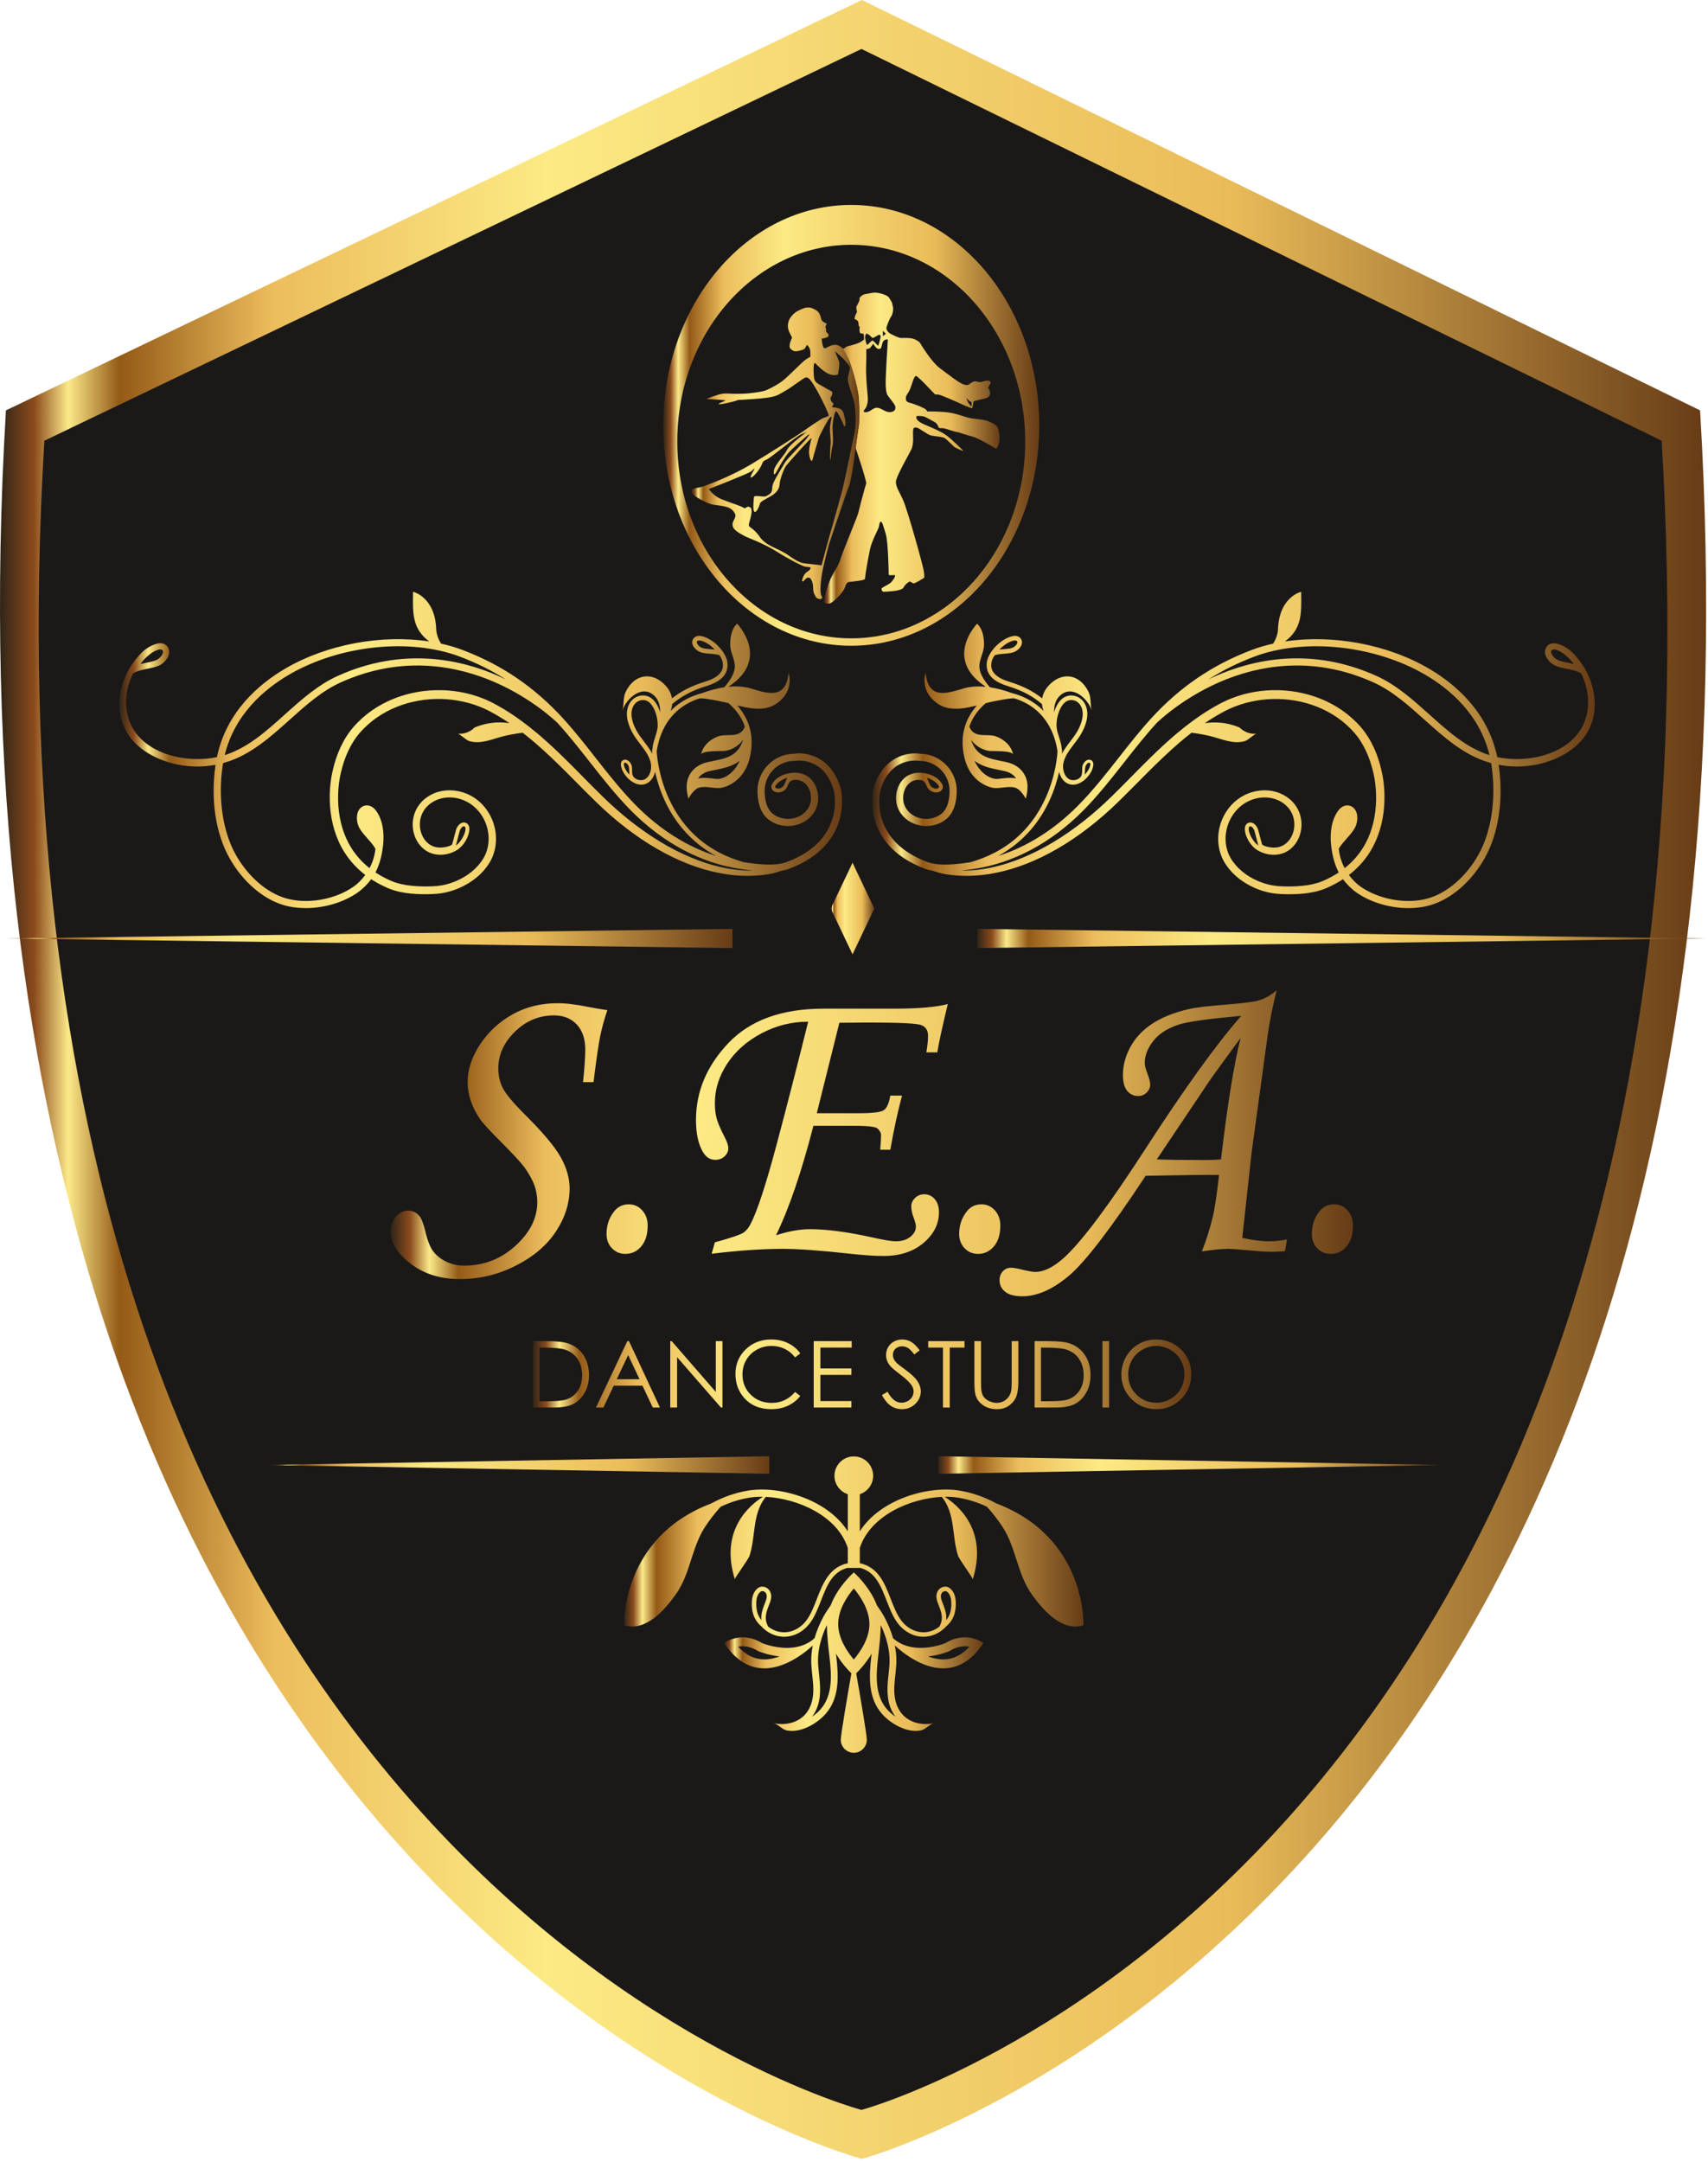 <?xml version="1.0" encoding="UTF-8"?> <svg xmlns="http://www.w3.org/2000/svg" width="132" height="167" viewBox="0 0 132 167" fill="none"><path d="M131.389 31.7L66.613 0L0.459 31.7C-6.432 147.472 66.613 166.765 66.613 166.765C66.613 166.765 138.281 147.472 131.389 31.7Z" fill="url(#paint0_linear_120_213)"></path><path fill-rule="evenodd" clip-rule="evenodd" d="M128.418 34.044L66.579 3.781L3.425 34.044C-3.153 144.566 66.579 162.983 66.579 162.983C66.579 162.983 134.997 144.566 128.418 34.044Z" fill="#1B1918"></path><path d="M45.869 83.593H45.058C45.177 82.479 45.231 81.641 45.231 81.068C45.231 80.257 45.015 79.614 44.583 79.144C44.145 78.674 43.556 78.436 42.81 78.436C41.658 78.436 40.653 78.857 39.793 79.695C38.934 80.538 38.507 81.479 38.507 82.528C38.507 83.09 38.626 83.598 38.858 84.052C39.096 84.506 39.615 85.138 40.426 85.955C41.902 87.414 42.869 88.555 43.329 89.382C43.788 90.204 44.021 91.009 44.021 91.793C44.021 92.944 43.669 94.058 42.967 95.123C42.264 96.193 41.231 97.074 39.864 97.766C38.502 98.458 37.058 98.804 35.539 98.804C34.042 98.804 32.777 98.409 31.745 97.625C30.718 96.841 30.204 96.014 30.204 95.139C30.204 94.674 30.339 94.285 30.609 93.977C30.874 93.668 31.188 93.517 31.534 93.517C31.891 93.517 32.188 93.658 32.42 93.944C32.566 94.117 32.718 94.501 32.864 95.09C33.031 95.814 33.237 96.339 33.48 96.658C33.723 96.982 34.058 97.247 34.485 97.458C34.912 97.663 35.377 97.766 35.88 97.766C37.388 97.766 38.707 97.258 39.831 96.236C40.961 95.214 41.523 94.09 41.523 92.852C41.523 92.431 41.453 92.009 41.312 91.593C41.166 91.177 40.907 90.701 40.534 90.177C40.269 89.814 39.685 89.182 38.783 88.274C37.891 87.387 37.328 86.776 37.102 86.452C36.772 85.976 36.534 85.495 36.377 85.014C36.22 84.533 36.139 84.057 36.139 83.582C36.139 82.62 36.458 81.652 37.102 80.679C37.745 79.706 38.577 78.933 39.604 78.36C40.631 77.782 41.799 77.495 43.102 77.495C43.756 77.495 44.561 77.593 45.518 77.792C46.064 77.895 46.539 77.976 46.94 78.03C46.707 78.717 46.523 79.36 46.399 79.971C46.269 80.576 46.091 81.787 45.869 83.593ZM48.599 93.031C49.01 93.031 49.356 93.187 49.632 93.496C49.913 93.803 50.053 94.198 50.053 94.668C50.053 95.35 49.891 95.885 49.561 96.274C49.237 96.663 48.826 96.858 48.329 96.858C47.918 96.858 47.572 96.712 47.296 96.425C47.015 96.133 46.875 95.766 46.875 95.312C46.875 94.652 47.069 94.074 47.459 93.582C47.745 93.214 48.123 93.031 48.599 93.031ZM72.437 81.29H71.594C71.681 80.755 71.724 80.328 71.724 80.014C71.724 79.593 71.546 79.317 71.194 79.182C70.837 79.052 69.502 78.987 67.183 78.987L64.87 79.003L63.124 85.993H66.389C67.421 85.993 68.053 85.917 68.291 85.766C68.529 85.614 68.702 85.236 68.805 84.63H69.713C69.372 85.901 69.07 87.295 68.805 88.814H68.026C68.07 88.317 68.091 87.928 68.091 87.652C68.091 87.533 68.016 87.393 67.87 87.22C67.794 87.133 67.659 87.079 67.454 87.047C67.172 86.993 66.724 86.966 66.124 86.966H62.864C61.934 90.56 60.972 93.382 59.972 95.42C60.951 95.106 61.826 94.95 62.589 94.95C63.853 94.95 65.41 95.15 67.248 95.55C68.221 95.771 68.88 95.885 69.232 95.885C69.697 95.885 70.07 95.771 70.356 95.539C70.643 95.306 70.783 95.042 70.783 94.75C70.783 94.577 70.708 94.306 70.562 93.928C70.47 93.663 70.427 93.415 70.427 93.182C70.427 92.944 70.524 92.728 70.719 92.539C70.913 92.35 71.151 92.252 71.427 92.252C71.751 92.252 72.026 92.377 72.243 92.631C72.459 92.885 72.567 93.225 72.567 93.647C72.567 94.544 72.172 95.328 71.383 96.004C70.594 96.679 69.556 97.02 68.264 97.02C67.589 97.02 66.735 96.96 65.697 96.847C63.421 96.593 61.686 96.469 60.491 96.469C58.924 96.469 57.096 96.593 54.999 96.847L55.248 95.966C56.507 95.62 57.253 95.366 57.475 95.204C57.702 95.041 57.886 94.804 58.037 94.49C58.545 93.49 59.199 91.479 60.005 88.468C60.81 85.452 61.626 82.274 62.459 78.922C61.189 78.922 59.989 79.22 58.853 79.82C57.718 80.42 56.837 81.203 56.199 82.166C55.567 83.128 55.248 84.144 55.248 85.204C55.248 85.658 55.291 86.052 55.383 86.387C55.469 86.728 55.675 87.198 55.988 87.809C56.188 88.177 56.286 88.479 56.286 88.706C56.286 88.939 56.188 89.144 55.999 89.323C55.805 89.501 55.567 89.593 55.286 89.593C54.88 89.593 54.556 89.387 54.318 88.977C53.967 88.376 53.788 87.555 53.788 86.522C53.788 84.306 54.626 82.322 56.307 80.56C57.988 78.798 60.432 77.917 63.643 77.917H69.081C70.962 77.917 72.351 77.798 73.248 77.56C72.827 79.311 72.556 80.555 72.437 81.29ZM75.854 93.031C76.264 93.031 76.611 93.187 76.886 93.496C77.167 93.803 77.308 94.198 77.308 94.668C77.308 95.35 77.146 95.885 76.816 96.274C76.492 96.663 76.081 96.858 75.583 96.858C75.173 96.858 74.827 96.712 74.551 96.425C74.27 96.133 74.129 95.766 74.129 95.312C74.129 94.652 74.324 94.074 74.713 93.582C75 93.214 75.378 93.031 75.854 93.031ZM99.465 95.744L99.308 96.647C98.924 96.679 98.595 96.696 98.308 96.696C97.897 96.696 97.4 96.668 96.816 96.609C95.827 96.517 95.195 96.469 94.93 96.469C94.487 96.469 93.805 96.533 92.886 96.663C93.216 95.841 93.487 94.982 93.708 94.079C93.87 93.436 94.038 92.328 94.216 90.76C93 90.749 91.103 90.771 88.54 90.825C85.838 94.922 83.854 97.501 82.6 98.555C81.346 99.609 80.146 100.133 79.016 100.133C78.421 100.133 77.978 100.02 77.686 99.787C77.394 99.555 77.248 99.258 77.248 98.895C77.248 98.615 77.335 98.382 77.502 98.204C77.67 98.02 77.881 97.928 78.135 97.928C78.281 97.928 78.481 97.955 78.735 98.014C79.367 98.171 79.789 98.252 80 98.252C80.708 98.252 81.486 97.852 82.34 97.052C83.724 95.744 85.773 92.993 88.481 88.809C91.546 84.074 94.032 80.625 95.93 78.468C93.351 78.706 91.741 78.928 91.103 79.144C90.227 79.43 89.567 79.852 89.13 80.409C88.692 80.971 88.47 81.538 88.47 82.117C88.47 82.306 88.54 82.576 88.676 82.922C88.822 83.311 88.892 83.598 88.892 83.776C88.892 84.009 88.8 84.214 88.622 84.393C88.443 84.571 88.227 84.663 87.973 84.663C87.611 84.663 87.324 84.528 87.108 84.257C86.892 83.993 86.784 83.587 86.784 83.052C86.784 82.29 86.984 81.555 87.378 80.841C87.773 80.133 88.341 79.533 89.081 79.057C89.822 78.576 90.746 78.209 91.854 77.955C92.427 77.82 93.433 77.701 94.87 77.593C96.124 77.49 96.908 77.387 97.227 77.295C97.73 77.155 98.206 76.89 98.665 76.49C98.346 77.787 98.114 78.928 97.978 79.901L96.724 89.063L96.005 95.625C96.789 95.798 97.492 95.885 98.114 95.885C98.53 95.885 98.978 95.836 99.465 95.744ZM94.362 89.56C94.87 85.279 95.373 82.149 95.881 80.176C94.562 81.966 93.746 83.095 93.427 83.56L89.4 89.56C90.259 89.593 91.492 89.609 93.097 89.609C93.492 89.609 93.913 89.593 94.362 89.56ZM103.108 93.031C103.519 93.031 103.865 93.187 104.141 93.496C104.422 93.803 104.562 94.198 104.562 94.668C104.562 95.35 104.4 95.885 104.071 96.274C103.746 96.663 103.335 96.858 102.838 96.858C102.427 96.858 102.081 96.712 101.806 96.425C101.525 96.133 101.384 95.766 101.384 95.312C101.384 94.652 101.579 94.074 101.968 93.582C102.254 93.214 102.633 93.031 103.108 93.031Z" fill="url(#paint1_linear_120_213)"></path><path d="M20.619 113.166L59.45 112.489V113.844L20.619 113.166Z" fill="url(#paint2_linear_120_213)"></path><path d="M111.352 113.166L72.52 113.844V112.489L111.352 113.166Z" fill="url(#paint3_linear_120_213)"></path><path d="M72.898 128.183C72.496 128.183 72.1 128.094 71.723 127.953C72.623 127.857 73.303 127.572 73.338 127.558L73.381 127.539L73.421 127.515C73.808 127.284 74.197 127.167 74.574 127.167C74.698 127.167 74.814 127.18 74.919 127.2C74.319 127.861 73.652 128.183 72.898 128.183ZM69.209 132.612C68.947 132.432 68.716 132.226 68.538 132.021C67.611 130.944 67.695 129.438 67.864 127.981C67.961 127.148 68.054 126.339 68.068 125.529C68.519 126.486 68.748 127.4 68.75 128.25C68.75 128.595 68.712 128.951 68.671 129.328C68.575 130.217 68.466 131.224 68.934 132.168C69.013 132.327 69.104 132.475 69.209 132.612ZM65.985 128.192C65.466 127.579 64.778 126.557 64.778 125.449C64.778 124.339 65.468 123.315 65.987 122.703C66.539 123.36 67.191 124.39 67.191 125.449C67.191 126.557 66.503 127.579 65.985 128.192ZM63.43 132.021C63.253 132.226 63.022 132.432 62.761 132.612C62.864 132.475 62.956 132.327 63.035 132.168C63.503 131.224 63.394 130.217 63.298 129.328C63.257 128.951 63.219 128.595 63.219 128.25C63.221 127.4 63.45 126.486 63.901 125.529C63.915 126.341 64.009 127.153 64.106 127.988C64.273 129.438 64.358 130.944 63.43 132.021ZM59.071 128.183C58.317 128.183 57.65 127.86 57.05 127.2C57.155 127.18 57.271 127.167 57.395 127.167C57.772 127.167 58.161 127.284 58.548 127.515L58.588 127.539L58.632 127.558C58.666 127.572 59.346 127.856 60.245 127.952C59.869 128.094 59.472 128.183 59.071 128.183ZM74.574 126.477C74.141 126.477 73.629 126.589 73.068 126.923C73.068 126.923 72.192 127.294 71.15 127.294C70.443 127.294 69.659 127.122 69.02 126.548C68.853 125.973 68.617 125.419 68.34 124.896C68.19 124.611 67.977 124.312 67.772 124.009C67.207 122.52 65.985 121.464 65.985 121.464C65.985 121.464 64.761 122.52 64.196 124.009C63.992 124.312 63.779 124.611 63.629 124.896C63.352 125.419 63.116 125.973 62.949 126.548C62.31 127.123 61.526 127.295 60.818 127.294C59.777 127.294 58.901 126.923 58.901 126.923C58.341 126.589 57.828 126.477 57.395 126.477C56.526 126.477 55.971 126.923 55.971 126.923C56.93 128.38 58.026 128.873 59.071 128.873C60.655 128.873 62.122 127.74 62.814 127.111C62.739 127.483 62.694 127.864 62.693 128.249C62.69 129.474 63.138 130.773 62.563 131.933C62.134 132.8 61.294 133.176 60.412 133.176C60.21 133.176 60.007 133.156 59.806 133.119C60.115 133.176 60.442 133.599 60.815 133.672C60.939 133.696 61.064 133.708 61.192 133.708C62.16 133.708 63.23 133.06 63.829 132.365C64.896 131.128 64.807 129.466 64.629 127.927C64.622 127.865 64.614 127.802 64.607 127.739C65.028 128.456 65.533 128.999 65.799 129.26C65.509 130.915 64.979 133.987 64.979 134.39C64.979 134.945 65.429 135.396 65.985 135.396C66.54 135.396 66.99 134.945 66.99 134.39C66.99 133.987 66.461 130.913 66.17 129.26C66.437 128.998 66.942 128.455 67.362 127.738C67.355 127.801 67.347 127.864 67.34 127.927C67.162 129.466 67.073 131.128 68.14 132.365C68.739 133.06 69.809 133.708 70.777 133.708C70.905 133.708 71.03 133.696 71.154 133.672C71.527 133.599 71.853 133.176 72.162 133.119C71.962 133.156 71.758 133.176 71.557 133.176C70.675 133.176 69.836 132.8 69.406 131.933C68.831 130.773 69.278 129.474 69.276 128.249C69.276 127.864 69.23 127.484 69.156 127.112C69.848 127.74 71.314 128.873 72.898 128.873C73.942 128.873 75.039 128.38 75.999 126.923C75.999 126.923 75.443 126.477 74.574 126.477Z" fill="url(#paint4_linear_120_213)"></path><path d="M72.713 123.289C72.722 123.125 72.812 122.926 73.038 122.907C73.043 122.907 73.048 122.907 73.053 122.907C73.24 122.907 73.475 123.205 73.511 123.634C73.552 124.106 73.487 124.533 73.33 124.837C73.279 124.934 73.221 125.025 73.158 125.107C73.147 125.122 73.135 125.137 73.124 125.15C73.127 125.125 73.13 125.099 73.131 125.073C73.156 124.66 73.029 124.291 72.885 123.919L72.857 123.85C72.779 123.651 72.705 123.462 72.713 123.29V123.289ZM59.085 123.918C58.94 124.29 58.812 124.658 58.839 125.072C58.84 125.098 58.842 125.123 58.846 125.15C58.834 125.136 58.823 125.121 58.811 125.106C58.748 125.024 58.69 124.933 58.64 124.836C58.483 124.532 58.418 124.105 58.458 123.633C58.495 123.204 58.728 122.906 58.916 122.906C58.921 122.906 58.926 122.906 58.931 122.906C59.157 122.925 59.248 123.124 59.257 123.288C59.265 123.46 59.19 123.649 59.112 123.849L59.085 123.918ZM77.006 116.137C76.117 115.651 75.159 115.309 74.164 115.144C71.771 114.747 68.044 115.785 66.448 118.29V115.421C67.048 115.226 67.48 114.663 67.48 113.998C67.48 113.172 66.811 112.503 65.985 112.503C65.159 112.503 64.489 113.172 64.489 113.999C64.489 114.664 64.923 115.226 65.521 115.421V118.29C63.926 115.785 60.198 114.747 57.806 115.144C56.811 115.309 55.853 115.651 54.963 116.137C47.956 118.793 48.239 125.545 48.239 125.545C49.894 126.069 51.349 124.377 52.197 123.203C53.369 121.586 53.423 119.559 54.501 117.928C54.746 117.557 55.208 116.908 55.706 116.383C56.402 116.054 57.138 115.818 57.897 115.692C58.226 115.637 58.587 115.614 58.965 115.621C57.955 116.253 55.595 118.189 56.792 121.992C56.761 121.892 57.827 120.492 57.934 120.155C58.424 118.606 58.118 116.962 59.181 115.628C61.612 115.742 64.707 117.068 65.521 119.578V120.752C64.091 121.057 63.602 122.3 63.131 123.51C62.892 124.125 62.667 124.706 62.324 125.167C61.909 125.725 61.31 126.06 60.683 126.087C60.211 126.107 59.756 125.952 59.365 125.648C59.27 125.46 59.195 125.262 59.183 125.05C59.161 124.699 59.282 124.365 59.407 124.043C59.502 123.795 59.614 123.542 59.6 123.271C59.581 122.908 59.344 122.596 58.961 122.564C58.946 122.56 58.931 122.56 58.916 122.56C58.519 122.56 58.165 123.014 58.115 123.603C58.075 124.062 58.118 124.578 58.334 124.994C58.392 125.104 58.459 125.213 58.537 125.315C58.612 125.414 58.698 125.504 58.793 125.583C59.312 126.159 59.987 126.463 60.698 126.43C61.429 126.4 62.122 126.014 62.601 125.371C62.971 124.874 63.216 124.244 63.453 123.635C63.898 122.489 64.324 121.403 65.521 121.106V121.116H66.448V121.106C67.646 121.403 68.072 122.489 68.517 123.635C68.753 124.244 68.998 124.874 69.368 125.371C69.847 126.014 70.54 126.4 71.272 126.43C71.984 126.463 72.657 126.159 73.176 125.583C73.271 125.504 73.357 125.414 73.432 125.315C73.51 125.213 73.578 125.104 73.635 124.994C73.85 124.578 73.894 124.062 73.855 123.603C73.804 123.014 73.45 122.56 73.053 122.56C73.038 122.56 73.023 122.56 73.009 122.564C72.626 122.596 72.388 122.907 72.369 123.271C72.356 123.542 72.467 123.795 72.563 124.043C72.688 124.365 72.809 124.699 72.787 125.05C72.774 125.262 72.699 125.46 72.604 125.648C72.214 125.952 71.759 126.107 71.286 126.087C70.659 126.06 70.061 125.725 69.645 125.167C69.303 124.706 69.077 124.125 68.838 123.51C68.367 122.3 67.879 121.056 66.448 120.752V119.578C67.262 117.068 70.358 115.742 72.788 115.628C73.852 116.962 73.545 118.606 74.036 120.155C74.142 120.492 75.209 121.892 75.177 121.992C76.374 118.189 74.014 116.253 73.004 115.621C73.383 115.614 73.743 115.638 74.073 115.692C74.831 115.818 75.567 116.054 76.264 116.383C76.762 116.908 77.223 117.557 77.469 117.928C78.546 119.559 78.6 121.586 79.772 123.203C80.621 124.377 82.075 126.069 83.731 125.545C83.731 125.545 84.013 118.793 77.006 116.137Z" fill="url(#paint5_linear_120_213)"></path><path d="M0.387 72.494L56.606 71.753V73.235L0.387 72.494Z" fill="url(#paint6_linear_120_213)"></path><path d="M131.754 72.494L75.534 73.235V71.753L131.754 72.494Z" fill="url(#paint7_linear_120_213)"></path><path d="M67.572 70.181L65.887 73.718L64.203 70.181L65.887 66.644L67.572 70.181Z" fill="url(#paint8_linear_120_213)"></path><path d="M114.256 66.031C113.315 67.698 111.874 68.953 110.404 69.386C108.75 69.873 106.584 69.501 105.138 68.48C104.846 68.274 104.529 67.971 104.249 67.589C104.999 67.012 105.649 66.275 106.103 65.415C106.685 64.326 106.961 63.085 106.993 61.848C107.009 61.228 106.97 60.608 106.863 59.986C106.748 59.374 106.589 58.766 106.358 58.178C106.126 57.592 105.827 57.024 105.442 56.507C105.056 55.99 104.599 55.549 104.102 55.151C103.601 54.758 103.056 54.428 102.483 54.159C101.908 53.896 101.308 53.687 100.694 53.55C99.467 53.27 98.193 53.236 96.966 53.446C96.353 53.549 95.752 53.716 95.178 53.944C95.034 53.998 94.89 54.063 94.747 54.128C94.598 54.193 94.485 54.255 94.336 54.328C94.074 54.477 93.804 54.613 93.551 54.772C92.631 55.327 91.777 55.958 90.983 56.628C90.931 56.66 90.903 56.679 90.903 56.679C90.917 56.671 90.935 56.663 90.95 56.655C90.868 56.724 90.785 56.791 90.705 56.861C88.956 58.374 87.462 60.011 85.972 61.464C84.501 62.919 82.947 64.124 81.406 65.052C80.634 65.516 79.864 65.906 79.11 66.222C78.357 66.541 77.618 66.782 76.908 66.948C75.967 67.175 75.087 67.257 74.296 67.256C74.608 67.219 74.909 67.176 75.184 67.136L75.221 67.13C78.287 66.683 81.219 65.126 83.701 62.626C84.867 61.45 85.898 60.136 86.896 58.866C87.689 57.858 88.507 56.815 89.383 55.856C89.472 55.768 91.314 53.972 94.248 52.692C97.005 51.49 101.309 50.521 106.169 52.723C107.622 53.382 108.88 54.511 110.096 55.601C111.585 56.938 113.125 58.319 115.066 58.895C115.125 58.913 115.182 58.928 115.241 58.944C115.25 58.998 115.261 59.052 115.268 59.108C115.65 61.645 115.271 64.232 114.256 66.031ZM96.924 50.727C100.804 49.259 106.246 49.835 110.159 52.127C112.041 53.228 114.352 55.178 115.115 58.331C113.345 57.774 111.945 56.519 110.464 55.19C109.217 54.072 107.927 52.915 106.397 52.221C101.353 49.935 96.886 50.94 94.028 52.187C93.805 52.284 93.59 52.384 93.381 52.486C94.482 51.79 95.659 51.206 96.924 50.727ZM97.081 65.176C96.806 64.901 96.51 64.404 96.502 64.022C96.501 63.98 96.508 63.843 96.618 63.83C96.623 63.83 96.627 63.83 96.632 63.83C96.755 63.83 96.906 64.024 96.953 64.189C96.991 64.324 97.031 64.479 97.071 64.641C97.128 64.864 97.185 65.091 97.249 65.305C97.183 65.264 97.126 65.22 97.081 65.176ZM72.558 60.724C72.592 60.794 72.57 60.847 72.487 60.89C72.447 60.91 72.399 60.922 72.348 60.922C72.2 60.922 72.041 60.837 71.961 60.755C71.877 60.666 71.814 60.503 71.747 60.331C71.715 60.249 71.681 60.162 71.642 60.077C72.055 60.213 72.439 60.482 72.558 60.724ZM81.671 56.284C81.577 55.708 81.792 54.752 82.253 54.3C82.427 54.13 82.651 54.052 82.887 54.082C83.138 54.114 83.367 54.264 83.5 54.481C83.871 55.094 83.593 55.88 83.293 56.431C83.138 56.719 82.934 56.985 82.719 57.266C82.485 57.573 82.245 57.886 82.069 58.233C82.079 58.104 82.081 58.025 82.082 58.011L82.079 57.98C82.071 57.924 82.059 57.871 82.05 57.816C82.031 57.526 81.94 57.238 81.852 56.959C81.782 56.739 81.709 56.513 81.671 56.284ZM75.6 58.959C76.11 59.254 76.679 59.368 77.229 59.479C77.358 59.505 77.489 59.53 77.619 59.559C77.806 59.6 77.973 59.663 78.116 59.745C78.289 59.846 78.425 59.974 78.527 60.134C78.149 60.05 77.763 60.095 77.435 60.134C77.216 60.159 76.989 60.186 76.862 60.16C76.679 60.124 76.5 60.055 76.329 59.956C75.901 59.709 75.537 59.273 75.313 58.767C75.403 58.836 75.499 58.9 75.6 58.959ZM78.379 49.477C78.45 49.466 78.519 49.477 78.564 49.501C78.596 49.519 78.613 49.544 78.623 49.584C78.658 49.729 78.449 49.949 78.252 50.034C78.091 50.104 77.849 50.123 77.592 50.143C77.477 50.153 77.36 50.161 77.244 50.176C77.542 49.855 77.994 49.535 78.379 49.477ZM83.845 59.608C83.851 59.438 83.858 59.279 83.9 59.171C83.951 59.039 84.089 58.895 84.187 58.915C84.199 58.918 84.209 58.921 84.217 58.926C84.258 58.95 84.269 59.017 84.263 59.072C84.235 59.328 84.036 59.634 83.832 59.838C83.839 59.761 83.841 59.684 83.845 59.608ZM121.171 51.194C120.833 51.126 120.514 51.061 120.312 50.943C120.063 50.798 119.82 50.472 119.892 50.284C119.905 50.248 119.938 50.163 120.102 50.163C120.144 50.163 120.188 50.169 120.233 50.181C120.735 50.321 121.285 50.819 121.63 51.294C121.477 51.256 121.324 51.225 121.171 51.194ZM121.817 50.729C121.445 50.262 120.935 49.884 120.359 49.725C120.274 49.701 120.187 49.689 120.102 49.689C119.82 49.689 119.56 49.822 119.449 50.115C119.267 50.593 119.68 51.123 120.073 51.352C120.634 51.68 121.596 51.645 122.198 52.017C122.963 53.533 122.992 55.498 121.786 56.859C120.336 58.495 117.693 58.898 115.716 58.487C114.983 54.98 112.471 52.841 110.439 51.651C107.198 49.753 102.939 48.996 99.303 49.551C99.587 49.342 99.843 49.096 100.044 48.798C100.664 47.883 100.558 46.765 100.558 45.713C100.558 45.713 98.834 46.098 98.766 48.665C98.766 48.665 98.736 49.204 98.392 49.72C97.815 49.849 97.257 50.011 96.729 50.211C93.709 51.353 91.175 53.077 88.979 55.48C88.089 56.455 87.262 57.507 86.463 58.525C85.474 59.783 84.453 61.084 83.308 62.237C81.461 64.1 79.358 65.417 77.14 66.12C79.273 64.965 80.458 63.249 81.104 61.847C81.48 61.032 81.709 60.261 81.852 59.624C81.939 59.984 82.137 60.312 82.438 60.487C82.507 60.527 82.583 60.56 82.664 60.582C83.481 60.806 84.409 59.87 84.495 59.099C84.512 58.948 84.459 58.797 84.334 58.724C84.304 58.708 84.27 58.695 84.233 58.687C83.988 58.637 83.764 58.878 83.682 59.087C83.576 59.36 83.699 59.695 83.554 59.954C83.409 60.214 83.033 60.317 82.758 60.241C82.3 60.114 82.083 59.477 82.175 58.984C82.281 58.422 82.63 57.965 83 57.481C83.214 57.201 83.436 56.912 83.604 56.6C83.948 55.967 84.26 55.054 83.802 54.298C83.615 53.988 83.288 53.776 82.93 53.731C82.586 53.688 82.257 53.8 82.005 54.048C81.756 54.292 81.57 54.651 81.451 55.033C81.462 54.614 81.532 54.174 81.807 53.856C82.736 52.779 84.044 53.874 84.384 54.901C84.229 54.433 84.355 53.915 84.117 53.429C83.417 52.002 81.969 51.858 80.971 53.042C80.744 53.311 80.601 53.622 80.546 53.948C79.852 53.401 79.055 52.993 78.08 52.689C77.558 52.527 77.038 52.321 76.766 51.921C76.483 51.504 76.609 50.959 76.88 50.612C77.352 50.456 77.984 50.536 78.393 50.359C78.704 50.224 79.057 49.868 78.966 49.499C78.931 49.358 78.849 49.257 78.741 49.195C78.623 49.127 78.474 49.104 78.327 49.127C77.747 49.215 77.084 49.696 76.666 50.266C76.46 50.549 76.313 50.855 76.268 51.144C76.215 51.48 76.281 51.836 76.473 52.119C76.628 52.348 76.837 52.521 77.076 52.659C77.351 52.818 77.663 52.93 77.975 53.027C79.004 53.347 79.824 53.785 80.529 54.389C80.543 54.567 80.584 54.745 80.652 54.921C79.84 54.082 78.875 53.708 78.221 53.544C77.681 53.343 77.097 53.178 76.509 53.091C76.39 52.964 76.282 52.828 76.184 52.69C75.96 52.377 75.751 52.019 75.698 51.631C75.617 51.029 76.02 50.477 76.043 49.875C76.063 49.303 75.957 48.585 75.514 48.178C75.514 48.178 72.871 50.893 76.189 53.052C75.741 53.009 75.295 53.013 74.867 53.086C73.983 53.237 72.43 54.072 71.801 52.961C71.639 52.675 71.55 52.268 71.543 51.942C71.544 52.054 71.469 52.202 71.457 52.319C71.425 52.618 71.462 52.928 71.556 53.213C71.774 53.877 72.434 54.463 73.092 54.647C73.844 54.856 74.642 54.697 75.383 54.525C75.421 54.515 75.458 54.505 75.496 54.496C74.704 55.412 74.308 56.473 74.405 57.705C74.497 58.867 74.913 59.955 75.975 60.569C76.207 60.703 76.458 60.802 76.724 60.854C77.295 60.967 78.103 60.618 78.625 60.919C78.668 60.944 78.707 60.973 78.747 61.007C78.961 61.196 79.138 61.442 79.276 61.691C79.43 61.115 79.499 60.495 79.23 59.943C79.055 59.586 78.791 59.319 78.47 59.133C78.259 59.011 78.023 58.924 77.771 58.868C77.111 58.723 76.469 58.644 75.955 58.347C75.605 58.144 75.314 57.84 75.118 57.346C75.1 57.3 75.073 57.227 75.045 57.14C75.36 57.6 75.909 57.928 76.449 58.006C76.691 58.04 78.23 57.952 78.302 58.298C78.159 57.607 77.627 57.128 76.987 56.888C76.363 56.653 75.487 57.009 75.037 56.373C74.987 56.302 74.949 56.217 74.918 56.128C75.172 55.309 75.752 54.684 76.176 54.319C76.353 54.273 76.53 54.229 76.708 54.195C76.845 54.168 77.904 53.937 78.372 53.942C79.301 54.215 80.69 54.921 81.393 56.745C81.461 56.921 81.522 57.107 81.574 57.298C81.636 57.527 81.688 57.769 81.727 58.017C81.721 58.193 81.63 59.867 80.777 61.712C79.622 64.207 77.671 65.85 74.978 66.608C74.001 66.75 72.605 66.934 71.69 66.594C67.161 64.911 67.994 61.235 68.029 61.089C68.777 58.433 70.937 58.757 71.028 58.772L71.074 58.776C72.349 58.776 73.385 59.812 73.385 61.086C73.385 61.665 73.276 62.441 72.762 62.857C72.113 63.379 71.084 63.387 70.416 62.873C70.067 62.604 69.84 62.206 69.807 61.807C69.763 61.28 69.94 60.79 70.279 60.496C70.433 60.363 70.617 60.283 70.817 60.251C71.002 60.222 71.217 60.228 71.376 60.34C71.534 60.45 71.579 60.641 71.659 60.804C71.782 61.061 72.067 61.214 72.348 61.214C72.441 61.214 72.535 61.195 72.622 61.15C72.868 61.021 72.914 60.786 72.82 60.595C72.465 59.873 71.347 59.569 70.612 59.738C70.371 59.792 70.106 59.916 69.918 60.08C69.446 60.489 69.2 61.151 69.257 61.852C69.303 62.412 69.603 62.943 70.08 63.31C70.954 63.983 72.256 63.973 73.108 63.287C73.793 62.734 73.937 61.785 73.937 61.086C73.937 59.516 72.665 58.237 71.097 58.224C70.145 58.072 68.2 58.445 67.496 60.948C67.485 60.992 67.233 62.046 67.603 63.337C67.944 64.525 68.896 66.144 71.497 67.111C71.687 67.182 71.891 67.233 72.102 67.269C72.403 67.377 72.74 67.474 73.118 67.535C74.185 67.707 75.53 67.725 77.011 67.413C78.494 67.116 80.104 66.496 81.709 65.566C82.511 65.104 83.314 64.565 84.103 63.956C84.893 63.348 85.675 62.673 86.43 61.932C87.938 60.468 89.432 58.842 91.142 57.369C91.448 57.105 91.765 56.851 92.087 56.602C92.647 56.665 93.238 56.791 93.516 56.857C94.406 57.067 95.273 57.514 96.206 57.25C96.459 57.178 96.936 56.694 97.11 56.679C96.283 56.748 95.799 56.197 95.799 56.197C94.82 55.784 93.888 55.748 93.105 55.864C93.366 55.688 93.629 55.518 93.899 55.356C94.144 55.204 94.401 55.075 94.652 54.933C94.77 54.876 94.917 54.797 95.04 54.745C95.167 54.689 95.293 54.632 95.428 54.582C95.958 54.372 96.514 54.221 97.083 54.123C98.218 53.925 99.406 53.953 100.544 54.209C101.115 54.336 101.669 54.528 102.201 54.769C102.729 55.015 103.232 55.318 103.69 55.675C104.143 56.036 104.569 56.447 104.913 56.905C105.256 57.364 105.532 57.88 105.746 58.42C105.961 58.961 106.112 59.528 106.223 60.1C106.322 60.669 106.362 61.255 106.35 61.832C106.324 62.988 106.072 64.13 105.548 65.12C105.147 65.883 104.583 66.54 103.92 67.063C103.687 66.625 103.515 66.118 103.466 65.557C103.823 64.942 104.527 64.403 104.771 63.822C104.965 63.363 104.977 62.626 104.504 62.327C104.124 62.087 103.703 62.253 103.448 62.584C102.891 63.307 102.776 64.358 102.867 65.23C102.944 65.969 103.111 66.729 103.461 67.393C103.407 67.428 103.354 67.465 103.299 67.499C103.067 67.644 102.828 67.777 102.582 67.894C102.463 67.954 102.328 68.011 102.217 68.061C102.151 68.086 102.082 68.116 102.023 68.136C101.962 68.155 101.906 68.177 101.843 68.196C101.341 68.351 100.806 68.424 100.275 68.456C99.745 68.487 99.206 68.485 98.69 68.441C98.559 68.426 98.447 68.411 98.322 68.388C98.198 68.365 98.075 68.34 97.955 68.306C97.711 68.245 97.475 68.163 97.247 68.067C96.791 67.874 96.367 67.623 96 67.316C95.629 67.012 95.323 66.654 95.093 66.259C94.877 65.878 94.752 65.437 94.724 65.004C94.693 64.57 94.757 64.136 94.888 63.737C95.156 62.938 95.721 62.282 96.393 61.933C97.069 61.577 97.842 61.512 98.48 61.705C98.801 61.799 99.086 61.958 99.323 62.156C99.559 62.353 99.736 62.594 99.853 62.849C100.089 63.363 100.074 63.925 99.92 64.364C99.767 64.809 99.475 65.131 99.174 65.296C98.869 65.466 98.562 65.491 98.317 65.468C98.171 65.456 98.022 65.436 97.881 65.394C97.798 65.369 97.558 65.299 97.529 65.201C97.419 64.833 97.328 64.424 97.238 64.107C97.164 63.846 96.928 63.533 96.632 63.533C96.617 63.533 96.6 63.533 96.585 63.536C96.33 63.565 96.201 63.79 96.206 64.029C96.218 64.649 96.667 65.374 97.191 65.681C97.613 65.929 98.08 66.05 98.569 66.026C98.874 66.011 99.175 65.929 99.442 65.779C99.865 65.548 100.247 65.112 100.441 64.547C100.638 63.987 100.656 63.283 100.356 62.621C100.205 62.292 99.976 61.983 99.679 61.735C99.385 61.489 99.029 61.293 98.638 61.177C97.854 60.941 96.94 61.026 96.137 61.443C95.33 61.858 94.671 62.623 94.354 63.557C94.037 64.484 94.059 65.596 94.595 66.55C94.857 67.007 95.212 67.421 95.627 67.764C96.039 68.111 96.511 68.393 97.017 68.61C97.27 68.719 97.533 68.81 97.804 68.88C97.939 68.918 98.076 68.946 98.214 68.973C98.351 68.999 98.505 69.02 98.641 69.035C99.194 69.084 99.744 69.088 100.311 69.058C100.875 69.026 101.451 68.952 102.022 68.779C102.094 68.758 102.168 68.731 102.24 68.706C102.313 68.68 102.374 68.655 102.441 68.629C102.587 68.565 102.712 68.513 102.847 68.446C103.112 68.321 103.372 68.181 103.624 68.023C103.68 67.99 103.735 67.951 103.789 67.915C104.074 68.295 104.438 68.663 104.82 68.933C105.931 69.717 107.433 70.148 108.855 70.148C109.448 70.148 110.028 70.073 110.56 69.917C112.165 69.443 113.726 68.093 114.736 66.303C115.819 64.385 116.214 61.754 115.821 59.078C116.302 59.169 116.778 59.212 117.241 59.212C119.348 59.212 121.211 58.342 122.199 57.226C123.906 55.3 123.348 52.443 121.817 50.73V50.729Z" fill="url(#paint9_linear_120_213)"></path><path d="M17.211 59.108C17.219 59.052 17.23 58.998 17.239 58.944C17.297 58.928 17.355 58.913 17.413 58.895C19.355 58.319 20.894 56.938 22.384 55.601C23.6 54.511 24.858 53.382 26.31 52.723C31.171 50.521 35.475 51.491 38.231 52.693C41.166 53.972 43.007 55.768 43.096 55.856C43.972 56.815 44.791 57.858 45.583 58.866C46.581 60.136 47.613 61.45 48.779 62.626C51.26 65.126 54.192 66.683 57.258 67.13L57.296 67.136C57.571 67.176 57.871 67.219 58.184 67.256C57.392 67.256 56.513 67.175 55.571 66.948C54.862 66.782 54.123 66.541 53.37 66.222C52.616 65.906 51.845 65.516 51.074 65.052C49.532 64.124 47.979 62.919 46.508 61.464C45.017 60.011 43.523 58.374 41.774 56.861C41.695 56.791 41.611 56.724 41.529 56.655C41.545 56.663 41.563 56.671 41.576 56.679C41.576 56.679 41.548 56.66 41.496 56.628C40.702 55.958 39.849 55.327 38.929 54.772C38.675 54.613 38.406 54.477 38.143 54.328C37.995 54.255 37.881 54.193 37.733 54.128C37.589 54.063 37.445 53.998 37.302 53.944C36.727 53.716 36.127 53.549 35.513 53.446C34.287 53.236 33.012 53.27 31.785 53.55C31.172 53.687 30.572 53.896 29.997 54.159C29.424 54.428 28.878 54.758 28.377 55.151C27.88 55.549 27.423 55.99 27.038 56.507C26.653 57.024 26.353 57.592 26.122 58.178C25.89 58.766 25.731 59.374 25.617 59.986C25.51 60.608 25.471 61.228 25.486 61.848C25.519 63.085 25.794 64.326 26.377 65.415C26.831 66.275 27.48 67.013 28.23 67.589C27.95 67.971 27.634 68.274 27.341 68.48C25.895 69.501 23.73 69.873 22.076 69.386C20.605 68.953 19.165 67.698 18.223 66.031C17.208 64.232 16.829 61.645 17.211 59.108ZM39.099 52.486C38.889 52.384 38.674 52.284 38.452 52.187C35.593 50.941 31.127 49.935 26.083 52.221C24.552 52.915 23.262 54.072 22.016 55.19C20.535 56.519 19.134 57.774 17.364 58.331C18.128 55.178 20.439 53.228 22.32 52.127C26.233 49.835 31.675 49.26 35.556 50.727C36.821 51.206 37.998 51.79 39.099 52.486ZM35.23 65.304C35.295 65.09 35.352 64.863 35.408 64.641C35.449 64.478 35.489 64.324 35.527 64.189C35.574 64.023 35.725 63.83 35.848 63.83C35.852 63.83 35.857 63.83 35.861 63.83C35.972 63.842 35.978 63.98 35.977 64.022C35.969 64.404 35.673 64.901 35.399 65.175C35.354 65.219 35.296 65.263 35.23 65.304V65.304ZM60.837 60.077C60.798 60.162 60.765 60.249 60.733 60.331C60.666 60.504 60.602 60.666 60.518 60.755C60.438 60.837 60.28 60.922 60.132 60.922C60.08 60.922 60.033 60.91 59.993 60.89C59.909 60.847 59.887 60.794 59.922 60.724C60.04 60.482 60.425 60.213 60.837 60.077ZM50.628 56.959C50.539 57.238 50.448 57.526 50.429 57.817H50.429C50.42 57.871 50.409 57.925 50.4 57.98L50.398 58.011C50.398 58.025 50.401 58.104 50.411 58.233C50.234 57.886 49.995 57.573 49.76 57.267C49.546 56.985 49.342 56.719 49.186 56.431C48.887 55.88 48.609 55.094 48.98 54.482C49.112 54.264 49.342 54.114 49.593 54.082C49.828 54.052 50.053 54.13 50.227 54.3C50.687 54.752 50.903 55.709 50.808 56.284C50.77 56.513 50.698 56.74 50.628 56.959ZM57.166 58.767C56.943 59.274 56.578 59.709 56.151 59.957C55.979 60.055 55.8 60.124 55.617 60.16C55.491 60.186 55.264 60.16 55.044 60.134C54.716 60.095 54.331 60.05 53.953 60.134C54.055 59.974 54.191 59.846 54.364 59.745C54.506 59.663 54.674 59.6 54.86 59.559C54.991 59.53 55.121 59.505 55.25 59.479C55.8 59.368 56.37 59.254 56.88 58.959C56.98 58.9 57.077 58.837 57.166 58.767ZM55.236 50.176C55.12 50.162 55.003 50.153 54.887 50.143C54.63 50.123 54.388 50.104 54.228 50.034C54.031 49.949 53.821 49.729 53.857 49.584C53.867 49.544 53.884 49.519 53.915 49.501C53.96 49.475 54.03 49.466 54.1 49.477C54.486 49.535 54.937 49.855 55.236 50.176ZM48.647 59.838C48.444 59.634 48.244 59.328 48.217 59.072C48.21 59.017 48.221 58.95 48.263 58.926C48.271 58.921 48.281 58.918 48.293 58.916C48.39 58.896 48.529 59.039 48.58 59.171C48.621 59.279 48.629 59.438 48.635 59.608C48.638 59.684 48.641 59.761 48.647 59.838ZM10.85 51.294C11.195 50.819 11.744 50.321 12.247 50.181C12.291 50.169 12.335 50.163 12.377 50.163C12.542 50.163 12.575 50.248 12.588 50.284C12.66 50.472 12.416 50.798 12.168 50.943C11.966 51.061 11.646 51.126 11.309 51.194C11.156 51.225 11.002 51.256 10.85 51.294ZM10.28 57.224C11.269 58.341 13.131 59.211 15.239 59.211C15.702 59.211 16.178 59.168 16.658 59.077C16.266 61.753 16.66 64.384 17.744 66.302C18.754 68.091 20.314 69.442 21.92 69.916C22.452 70.072 23.031 70.147 23.625 70.147C25.047 70.147 26.549 69.716 27.659 68.932C28.041 68.662 28.406 68.294 28.691 67.914C28.745 67.95 28.799 67.988 28.855 68.022C29.108 68.18 29.367 68.32 29.633 68.445C29.767 68.512 29.892 68.564 30.038 68.628C30.106 68.654 30.166 68.68 30.239 68.705C30.312 68.73 30.387 68.757 30.458 68.778C31.029 68.951 31.604 69.025 32.168 69.057C32.735 69.087 33.286 69.083 33.839 69.034C33.975 69.019 34.129 68.998 34.266 68.972C34.404 68.945 34.541 68.917 34.675 68.879C34.947 68.809 35.209 68.718 35.462 68.609C35.969 68.392 36.44 68.11 36.852 67.763C37.267 67.42 37.622 67.006 37.885 66.549C38.421 65.595 38.443 64.483 38.125 63.556C37.809 62.622 37.15 61.857 36.343 61.441C35.54 61.025 34.626 60.94 33.842 61.176C33.451 61.291 33.094 61.488 32.8 61.734C32.504 61.982 32.275 62.291 32.124 62.62C31.824 63.282 31.842 63.986 32.038 64.546C32.232 65.111 32.615 65.547 33.038 65.778C33.304 65.928 33.605 66.01 33.911 66.025C34.4 66.049 34.866 65.928 35.289 65.68C35.812 65.373 36.262 64.648 36.274 64.028C36.278 63.789 36.15 63.564 35.895 63.535C35.879 63.532 35.863 63.532 35.848 63.532C35.552 63.532 35.316 63.845 35.242 64.106C35.152 64.423 35.061 64.832 34.95 65.2C34.922 65.298 34.681 65.368 34.598 65.392C34.457 65.435 34.309 65.455 34.162 65.467C33.918 65.49 33.611 65.464 33.306 65.295C33.004 65.13 32.713 64.808 32.559 64.363C32.405 63.924 32.392 63.362 32.626 62.848C32.743 62.593 32.92 62.352 33.156 62.155C33.393 61.957 33.678 61.798 33.999 61.704C34.638 61.511 35.411 61.576 36.086 61.932C36.759 62.281 37.324 62.937 37.591 63.736C37.723 64.135 37.787 64.568 37.755 65.003C37.728 65.436 37.602 65.877 37.386 66.258C37.157 66.653 36.85 67.011 36.479 67.315C36.113 67.621 35.688 67.873 35.233 68.065C35.004 68.162 34.769 68.244 34.525 68.305C34.404 68.339 34.282 68.364 34.158 68.387C34.033 68.41 33.921 68.425 33.79 68.44C33.273 68.484 32.735 68.486 32.204 68.455C31.673 68.423 31.139 68.35 30.636 68.195C30.574 68.176 30.518 68.154 30.456 68.135C30.397 68.115 30.328 68.085 30.264 68.059C30.152 68.01 30.017 67.953 29.898 67.893C29.652 67.775 29.413 67.643 29.18 67.498C29.125 67.464 29.072 67.427 29.018 67.391C29.368 66.728 29.535 65.968 29.612 65.229C29.703 64.357 29.589 63.306 29.032 62.583C28.777 62.252 28.355 62.086 27.976 62.326C27.503 62.625 27.515 63.362 27.708 63.821C27.952 64.402 28.657 64.941 29.013 65.556C28.964 66.117 28.792 66.624 28.559 67.062C27.897 66.539 27.332 65.882 26.932 65.119C26.408 64.129 26.155 62.987 26.129 61.831C26.117 61.254 26.157 60.668 26.257 60.099C26.367 59.527 26.519 58.96 26.734 58.419C26.948 57.879 27.224 57.363 27.567 56.904C27.91 56.446 28.336 56.035 28.789 55.674C29.248 55.317 29.75 55.014 30.28 54.768C30.811 54.527 31.365 54.334 31.936 54.208C33.074 53.952 34.261 53.923 35.397 54.122C35.965 54.22 36.521 54.371 37.052 54.581C37.186 54.63 37.312 54.688 37.439 54.744C37.562 54.796 37.709 54.875 37.828 54.932C38.078 55.074 38.336 55.203 38.581 55.355C38.85 55.517 39.114 55.687 39.374 55.862C38.592 55.746 37.66 55.783 36.68 56.196C36.68 56.196 36.197 56.747 35.37 56.678C35.544 56.692 36.02 57.177 36.274 57.249C37.207 57.513 38.074 57.066 38.964 56.856C39.242 56.79 39.833 56.664 40.392 56.601C40.715 56.85 41.032 57.104 41.337 57.368C43.048 58.841 44.541 60.466 46.05 61.931C46.804 62.672 47.587 63.347 48.376 63.954C49.166 64.564 49.968 65.103 50.772 65.565C52.375 66.495 53.985 67.115 55.469 67.412C56.949 67.724 58.295 67.706 59.361 67.534C59.739 67.472 60.076 67.376 60.378 67.267C60.589 67.232 60.792 67.181 60.983 67.11C63.584 66.143 64.536 64.524 64.876 63.336C65.246 62.044 64.995 60.991 64.983 60.947C64.279 58.444 62.334 58.071 61.382 58.223C59.815 58.236 58.542 59.514 58.542 61.085C58.542 61.784 58.687 62.733 59.371 63.286C60.224 63.972 61.525 63.982 62.399 63.309C62.876 62.942 63.176 62.411 63.222 61.851C63.28 61.15 63.033 60.487 62.562 60.079C62.374 59.915 62.109 59.791 61.868 59.737C61.133 59.568 60.014 59.872 59.659 60.594C59.566 60.785 59.611 61.02 59.858 61.148C59.945 61.194 60.039 61.213 60.132 61.213C60.412 61.213 60.697 61.06 60.821 60.803C60.901 60.64 60.946 60.449 61.103 60.339C61.263 60.227 61.478 60.221 61.663 60.25C61.863 60.282 62.047 60.362 62.2 60.495C62.539 60.789 62.716 61.279 62.672 61.806C62.639 62.205 62.412 62.603 62.063 62.872C61.396 63.386 60.366 63.378 59.718 62.856C59.203 62.44 59.095 61.664 59.095 61.085C59.095 59.811 60.131 58.775 61.406 58.775L61.452 58.771C61.543 58.756 63.702 58.432 64.45 61.088C64.486 61.234 65.319 64.91 60.791 66.593C59.875 66.933 58.479 66.749 57.501 66.607C54.809 65.849 52.857 64.206 51.702 61.711C50.85 59.866 50.759 58.192 50.752 58.016C50.792 57.768 50.843 57.526 50.906 57.297C50.957 57.106 51.019 56.919 51.086 56.743C51.789 54.92 53.179 54.214 54.108 53.941C54.575 53.936 55.634 54.167 55.771 54.194C55.949 54.228 56.127 54.272 56.303 54.318C56.728 54.683 57.307 55.308 57.561 56.127C57.53 56.216 57.493 56.3 57.442 56.372C56.993 57.008 56.117 56.651 55.492 56.887C54.852 57.127 54.321 57.605 54.178 58.297C54.249 57.951 55.789 58.039 56.031 58.005C56.57 57.927 57.119 57.599 57.435 57.139C57.406 57.226 57.38 57.299 57.361 57.344C57.165 57.839 56.874 58.143 56.525 58.346C56.011 58.643 55.368 58.722 54.708 58.867C54.457 58.923 54.221 59.01 54.009 59.132C53.689 59.318 53.424 59.585 53.249 59.942C52.98 60.493 53.049 61.114 53.203 61.69C53.341 61.441 53.519 61.195 53.733 61.006C53.772 60.972 53.812 60.943 53.855 60.918C54.376 60.617 55.184 60.966 55.755 60.853C56.022 60.801 56.272 60.702 56.505 60.568C57.566 59.954 57.983 58.866 58.075 57.704C58.172 56.472 57.776 55.411 56.983 54.495C57.021 54.504 57.058 54.514 57.097 54.523C57.838 54.696 58.635 54.855 59.387 54.645C60.046 54.462 60.705 53.876 60.923 53.211C61.017 52.927 61.054 52.617 61.023 52.318C61.011 52.201 60.935 52.053 60.937 51.941C60.93 52.267 60.84 52.674 60.678 52.96C60.049 54.071 58.496 53.236 57.612 53.085C57.185 53.012 56.738 53.008 56.29 53.051C59.608 50.892 56.966 48.176 56.966 48.176C56.522 48.584 56.416 49.302 56.437 49.874C56.459 50.476 56.862 51.028 56.781 51.63C56.729 52.018 56.519 52.376 56.296 52.689C56.198 52.827 56.089 52.963 55.971 53.09C55.382 53.176 54.798 53.342 54.259 53.543C53.604 53.707 52.64 54.081 51.827 54.92C51.896 54.744 51.936 54.566 51.95 54.388C52.655 53.783 53.476 53.346 54.505 53.026C54.816 52.929 55.129 52.817 55.403 52.658C55.642 52.52 55.852 52.347 56.007 52.118C56.199 51.834 56.264 51.479 56.212 51.143C56.167 50.853 56.02 50.548 55.813 50.265C55.396 49.695 54.733 49.214 54.153 49.126C54.005 49.103 53.857 49.126 53.738 49.194C53.631 49.256 53.549 49.357 53.513 49.498C53.422 49.867 53.776 50.223 54.087 50.358C54.496 50.535 55.127 50.455 55.599 50.611C55.871 50.958 55.996 51.503 55.714 51.92C55.442 52.32 54.921 52.526 54.399 52.688C53.424 52.992 52.627 53.4 51.934 53.947C51.879 53.621 51.735 53.309 51.509 53.041C50.51 51.856 49.062 52.001 48.363 53.428C48.124 53.914 48.25 54.432 48.096 54.9C48.435 53.873 49.743 52.778 50.672 53.855C50.947 54.173 51.017 54.613 51.029 55.032C50.909 54.65 50.724 54.291 50.474 54.047C50.222 53.799 49.893 53.687 49.55 53.73C49.191 53.775 48.865 53.987 48.677 54.297C48.219 55.053 48.532 55.966 48.876 56.599C49.044 56.911 49.266 57.2 49.48 57.48C49.85 57.964 50.199 58.421 50.304 58.983C50.396 59.476 50.179 60.113 49.722 60.24C49.446 60.316 49.071 60.213 48.925 59.953C48.781 59.694 48.904 59.359 48.798 59.085C48.716 58.877 48.492 58.636 48.247 58.686C48.209 58.694 48.175 58.707 48.145 58.723C48.02 58.796 47.968 58.947 47.985 59.098C48.071 59.869 48.999 60.805 49.816 60.581C49.896 60.558 49.972 60.526 50.042 60.486C50.343 60.311 50.541 59.983 50.627 59.623C50.77 60.26 51 61.031 51.376 61.846C52.022 63.248 53.206 64.964 55.339 66.119C53.122 65.416 51.019 64.098 49.171 62.236C48.027 61.083 47.005 59.782 46.017 58.523C45.218 57.506 44.391 56.454 43.5 55.479C41.305 53.076 38.77 51.352 35.751 50.21C35.222 50.01 34.665 49.847 34.087 49.719C33.744 49.203 33.714 48.664 33.714 48.664C33.645 46.097 31.922 45.712 31.922 45.712C31.922 46.764 31.815 47.882 32.435 48.797C32.637 49.095 32.892 49.341 33.176 49.55C29.54 48.995 25.281 49.752 22.04 51.65C20.009 52.84 17.497 54.979 16.764 58.486C14.787 58.897 12.143 58.494 10.693 56.858C9.488 55.497 9.517 53.532 10.282 52.016C10.884 51.644 11.845 51.679 12.407 51.351C12.8 51.122 13.212 50.592 13.031 50.114C12.919 49.821 12.66 49.688 12.377 49.688C12.293 49.688 12.206 49.7 12.12 49.724C11.545 49.883 11.035 50.261 10.663 50.728C9.132 52.441 8.574 55.298 10.28 57.223V57.224Z" fill="url(#paint10_linear_120_213)"></path><path d="M65.787 15.831C73.811 15.831 80.315 23.453 80.315 32.856C80.315 42.259 73.811 49.882 65.787 49.882C57.763 49.882 51.258 42.259 51.258 32.856C51.258 23.453 57.763 15.831 65.787 15.831Z" fill="url(#paint11_linear_120_213)"></path><path fill-rule="evenodd" clip-rule="evenodd" d="M65.788 18.909C73.214 18.909 79.234 25.715 79.234 34.11C79.234 42.505 73.214 49.31 65.788 49.31C58.362 49.31 52.342 42.505 52.342 34.11C52.342 25.715 58.362 18.909 65.788 18.909Z" fill="#1B1918"></path><path d="M66.824 22.727C66.834 22.727 66.844 22.723 66.853 22.722C67.327 22.653 67.491 22.552 67.921 22.638C68.36 22.727 68.646 22.877 68.722 23.01C68.799 23.144 68.951 23.363 68.951 23.449C68.951 23.535 69.037 23.706 69.028 23.869C69.018 24.031 68.98 24.307 68.865 24.46C68.751 24.613 68.484 25.261 68.503 25.375C68.522 25.49 68.617 25.671 68.827 25.785C69.037 25.9 69.485 26.119 69.657 26.11C69.829 26.1 70.258 26.091 70.506 26.148C70.754 26.205 71.04 26.377 71.116 26.51C71.192 26.644 71.984 27.941 72.59 28.404C73.195 28.866 74.135 29.582 74.421 29.677C74.707 29.772 74.802 29.753 74.893 29.691C74.984 29.629 75.127 29.505 75.265 29.467C75.403 29.429 75.554 29.505 75.733 29.512C75.911 29.52 76.14 29.403 76.286 29.398C76.431 29.393 76.515 29.441 76.56 29.52C76.605 29.598 76.434 29.794 76.405 29.863C76.377 29.932 76.332 29.97 76.397 30.009C76.461 30.047 76.526 30.248 76.519 30.401C76.511 30.553 76.395 30.716 76.161 30.775C75.927 30.835 75.303 30.959 75.269 30.99C75.236 31.021 75.231 31.042 75.231 31.042C75.231 31.042 75.176 31.505 75.129 31.526C75.081 31.548 74.688 31.396 74.321 31.219C73.954 31.043 72.675 30.483 72.506 30.473C72.337 30.463 72.323 30.497 72.254 30.454C72.184 30.411 70.94 29.021 70.782 29.04C70.625 29.059 70.482 29.703 70.339 30.041C70.196 30.38 70 30.561 70.01 30.704C70.019 30.847 69.943 31.024 70.339 31.124C70.735 31.224 71.455 31.524 71.555 31.634C71.655 31.744 71.665 31.782 71.665 31.782C71.665 31.782 72.733 31.768 73.372 31.873C74.011 31.977 74.421 32.159 74.831 32.264C75.241 32.369 75.966 32.388 76.252 32.493C76.538 32.597 76.977 32.788 77.082 32.989C77.187 33.189 77.247 33.523 77.247 33.79C77.247 34.057 77.206 34.276 77.139 34.438C77.072 34.6 76.977 34.658 76.977 34.658C76.977 34.658 75.556 33.809 75.193 33.733C74.831 33.656 74.097 33.38 73.915 33.361C73.734 33.341 73.019 33.084 72.895 33.074C72.771 33.065 72.561 33.093 72.542 33.017C72.523 32.941 72.428 32.712 72.237 32.607C72.046 32.502 71.55 32.206 71.379 32.168C71.207 32.13 70.806 32.092 70.816 32.188C70.825 32.283 70.759 32.493 71.436 32.788C72.113 33.084 72.642 33.289 73.076 33.585C73.51 33.881 74.373 34.729 74.44 34.815C74.507 34.901 73.906 34.62 73.791 34.548C73.677 34.477 73.205 33.962 73.005 33.842C72.804 33.723 72.222 33.709 71.932 33.633C71.641 33.556 71.026 33.041 70.816 33.027C70.606 33.013 70.587 33.06 70.563 33.294C70.539 33.528 70.649 34.243 70.43 34.715C70.21 35.187 69.233 36.833 69.237 37.228C69.242 37.624 69.476 37.924 69.8 38.64C70.124 39.355 71.317 43.609 71.393 44.105C71.469 44.601 71.412 44.639 71.412 44.639C71.412 44.639 70.72 45.082 70.601 45.063C70.482 45.044 70.377 44.901 70.296 44.925C70.215 44.949 69.924 45.178 69.862 45.33C69.8 45.483 69.595 45.607 68.889 45.674C68.183 45.74 68.207 45.688 68.207 45.688C68.207 45.688 68.069 45.502 68.155 45.426C68.241 45.349 68.765 45.111 68.889 44.963C69.013 44.815 69.161 44.605 69.166 44.529C69.171 44.453 69.171 44.424 69.171 44.424C69.171 44.424 68.684 44.453 68.684 44.405C68.684 44.358 68.646 41.883 68.46 41.267C68.274 40.652 68.174 40.276 68.069 40.294C67.964 40.314 67.954 40.605 67.902 40.757C67.85 40.91 67.373 41.801 67.239 42.421C67.106 43.041 66.839 44.51 66.858 44.691C66.877 44.872 65.589 44.93 65.523 44.977C65.456 45.025 65.356 45.135 65.289 45.397C65.222 45.659 64.392 46.618 64.049 46.627C63.706 46.637 63.687 46.546 63.677 46.446C63.667 46.346 63.887 45.373 64.183 44.729C64.478 44.086 64.831 43.642 64.945 43.213C65.06 42.784 66.271 39.885 66.329 39.627C66.386 39.37 66.863 37.538 66.939 37.376C67.015 37.214 66.119 34.591 66.119 34.591C66.119 34.591 66.352 33.037 66.381 32.798C66.41 32.56 66.429 31.244 66.343 30.529C66.257 29.813 65.79 28.192 65.594 27.787C65.399 27.381 65.16 26.985 65.146 26.943C65.132 26.9 65.198 26.966 65.332 26.842C65.466 26.718 65.699 26.714 65.895 26.647C66.09 26.58 66.329 26.528 66.539 26.399C66.748 26.27 66.772 26.232 66.772 26.232C66.772 26.232 66.772 25.879 66.744 25.808C66.715 25.736 66.567 25.788 66.491 25.736C66.415 25.684 66.415 25.488 66.429 25.364C66.443 25.24 66.439 25.24 66.396 25.202C66.353 25.164 66.357 25.145 66.353 25.069C66.348 24.992 66.343 24.911 66.31 24.83C66.276 24.749 66.157 24.677 66.086 24.673C66.014 24.668 66.057 24.473 66.114 24.339C66.171 24.205 66.229 24.158 66.229 24.077C66.229 23.995 66.138 23.771 66.2 23.662C66.262 23.552 66.362 23.366 66.415 23.218C66.467 23.07 66.348 23.094 66.496 22.932C66.644 22.77 66.824 22.727 66.824 22.727Z" fill="url(#paint12_linear_120_213)"></path><path fill-rule="evenodd" clip-rule="evenodd" d="M66.981 25.765C67.291 25.903 67.362 26.094 67.443 26.103C67.525 26.113 67.873 25.86 67.949 25.86C68.025 25.86 68.073 25.932 68.054 26.032C68.035 26.132 67.911 26.752 67.844 26.699C67.777 26.647 67.51 26.304 67.424 26.308C67.338 26.313 67.067 26.642 67.01 26.642C66.952 26.642 66.838 26.118 66.862 25.97C66.885 25.822 66.981 25.765 66.981 25.765Z" fill="#1B1918"></path><path fill-rule="evenodd" clip-rule="evenodd" d="M68.226 25.555L68.235 25.974L68.464 25.779L68.226 25.555Z" fill="#1B1918"></path><path fill-rule="evenodd" clip-rule="evenodd" d="M67.489 26.552C67.623 26.78 67.766 26.952 67.899 26.952C68.033 26.952 68.095 26.948 68.142 26.709C68.19 26.471 68.247 26.318 68.386 26.261C68.524 26.204 68.61 26.185 68.615 26.266C68.619 26.347 68.496 28.059 68.486 28.517C68.476 28.974 68.353 30.209 68.615 30.562C68.877 30.915 69.163 31.244 69.192 31.397C69.22 31.549 69.192 31.793 68.846 31.828C68.5 31.864 68.319 31.678 68.04 31.564C67.761 31.449 67.635 31.473 67.311 31.693C66.986 31.912 66.743 31.855 66.743 31.759C66.743 31.664 67.134 31.473 67.058 30.601C66.982 29.728 66.905 29.008 66.939 28.102C66.972 27.196 66.92 26.962 66.972 26.957C67.025 26.953 67.158 26.977 67.282 26.829C67.406 26.681 67.489 26.552 67.489 26.552Z" fill="#1B1918"></path><path fill-rule="evenodd" clip-rule="evenodd" d="M74.692 30.749C74.698 30.753 74.708 30.763 74.722 30.778C74.781 30.838 74.901 30.968 74.978 31.011C75.073 31.063 75.078 31.021 75.078 31.121C75.078 31.221 75.173 31.531 74.955 31.269C74.74 31.006 74.692 30.749 74.692 30.749Z" fill="#1B1918"></path><path d="M62.299 23.763C62.566 23.744 62.619 23.748 62.776 23.815C62.933 23.882 63.196 23.977 63.329 24.235C63.463 24.492 63.439 24.721 63.596 24.84C63.754 24.959 63.916 24.969 63.882 25.045C63.849 25.122 63.797 25.207 63.792 25.255C63.787 25.303 63.859 25.432 63.854 25.484C63.849 25.537 63.811 25.56 63.844 25.618C63.878 25.675 64.054 25.804 64.035 25.875C64.016 25.947 64.073 25.951 63.944 26.037C63.816 26.123 63.51 26.157 63.51 26.157C63.51 26.157 63.527 26.462 63.556 26.567C63.584 26.672 63.625 26.884 63.725 26.908C63.825 26.931 64.135 26.688 64.364 26.655C64.593 26.622 64.655 26.626 64.82 26.698C64.984 26.769 65.147 26.929 65.147 26.929L65.536 27.666L65.925 28.742L66.144 29.542L66.325 30.392L66.403 31.572L66.387 32.748L66.224 33.895C66.224 33.895 65.864 36.903 65.626 37.504C65.388 38.105 64.071 42.025 64.071 42.025C64.071 42.025 63.585 43.789 63.48 44.609C63.375 45.43 63.399 45.74 63.451 45.931C63.504 46.121 63.59 46.145 63.523 46.202C63.456 46.26 63.466 46.288 63.342 46.274C63.218 46.26 63.06 46.174 63.036 46.088C63.013 46.002 62.908 45.911 62.87 45.702C62.831 45.492 62.846 45.239 62.808 45.072C62.769 44.905 62.66 44.653 62.56 44.633C62.459 44.614 62.407 44.6 62.283 44.7C62.159 44.8 62.097 44.91 62.059 44.919C62.021 44.929 61.983 44.858 61.983 44.858C61.983 44.858 62.073 44.514 62.14 44.419C62.207 44.323 62.273 44.233 62.44 44.128C62.607 44.023 62.65 43.918 62.641 43.851C62.631 43.785 62.305 43.808 62.119 43.742C61.933 43.675 61.096 43.284 60.056 42.626C59.017 41.968 57.719 41.51 57.634 41.453C57.548 41.395 56.859 41.097 56.68 40.773C56.501 40.449 56.723 40.191 56.766 40.077C56.809 39.962 56.88 39.834 56.809 39.7C56.737 39.566 56.613 39.276 56.108 39.147C55.602 39.018 55.311 39.042 54.949 38.942C54.587 38.842 53.662 38.374 53.514 38.122C53.366 37.869 53.471 37.812 53.595 37.764C53.719 37.716 53.776 37.697 54.148 37.626C54.52 37.554 56.613 36.729 58.025 35.88C59.437 35.032 61.878 33.468 62.155 33.258C62.431 33.048 63.423 32.38 63.604 32.304C63.786 32.228 63.995 32.171 64.043 32.113C64.091 32.056 63.595 30.959 63.089 30.073C62.584 29.186 62.45 29.157 62.288 29.157C62.126 29.157 61.22 29.901 60.648 30.215C60.076 30.53 60.052 30.697 58.287 30.821C56.523 30.945 57.162 30.859 56.943 30.94C56.723 31.021 55.827 31.222 55.722 31.222C55.617 31.222 55.498 31.25 55.55 31.188C55.603 31.126 56.022 30.983 56.051 30.94C56.08 30.898 55.398 30.869 55.026 30.845C54.654 30.821 54.577 30.84 54.658 30.793C54.739 30.745 55.479 30.473 55.793 30.421C56.108 30.368 56.432 30.411 56.647 30.421C56.862 30.43 57.329 30.416 57.586 30.406C57.844 30.397 58.807 30.282 59.093 30.187C59.38 30.092 60.195 29.681 60.634 29.295C61.072 28.909 61.883 28.094 62.122 27.889C62.36 27.683 62.627 27.564 62.627 27.564C62.627 27.564 62.641 27.188 62.613 27.049C62.584 26.911 62.431 26.644 62.365 26.658C62.298 26.673 62.27 26.935 62.079 27.002C61.888 27.068 61.483 27.212 61.282 27.083C61.082 26.954 60.996 26.878 61.03 26.63C61.063 26.382 61.211 26.101 61.211 26.072C61.211 26.043 60.906 25.571 60.891 25.261C60.877 24.951 60.972 24.694 61.092 24.527C61.211 24.36 61.378 24.174 61.607 24.045C61.836 23.916 62.165 23.797 62.165 23.797L62.299 23.763Z" fill="url(#paint13_linear_120_213)"></path><path fill-rule="evenodd" clip-rule="evenodd" d="M64.476 27.093C64.476 27.093 65.115 27.608 65.363 27.922C65.611 28.237 65.725 28.275 65.658 28.609C65.592 28.943 65.458 29.124 65.582 29.639C65.706 30.154 66.021 30.86 66.069 31.384C66.116 31.909 66.202 32.634 66.04 33.425C65.878 34.217 65.21 37.45 65.115 37.803C65.02 38.156 64.295 40.788 64.19 41.112C64.085 41.437 63.494 43.669 63.494 43.669C63.494 43.669 62.559 43.554 62.254 43.526C61.949 43.497 61.71 43.44 60.919 42.886C60.127 42.333 59.212 42.2 58.706 41.456C58.2 40.712 57.828 40.788 57.876 40.502C57.924 40.216 58.258 39.377 57.981 39.196C57.705 39.014 57.638 39.358 57.485 39.234C57.333 39.11 56.436 38.833 55.769 38.566C55.101 38.299 54.786 37.775 54.786 37.775C54.786 37.775 57.838 36.592 58.048 36.411C58.258 36.23 58.334 36.134 58.305 36.22C58.277 36.306 58.01 36.716 58.01 36.859C58.01 37.002 58.42 36.668 58.716 36.182C59.011 35.696 58.868 35.657 59.221 35.514C59.574 35.371 61.558 33.683 61.939 33.54C62.321 33.397 62.387 33.34 62.387 33.34C62.387 33.34 61.005 34.341 60.823 34.751C60.642 35.161 59.822 35.934 59.803 36.411C59.784 36.888 59.955 36.544 60.127 36.23C60.299 35.915 60.652 35.314 60.909 35.009C61.167 34.704 62.378 33.626 62.511 33.559C62.645 33.492 62.473 33.674 62.33 33.883C62.187 34.093 60.814 35.457 60.661 35.734C60.509 36.01 59.85 37.05 59.736 37.393C59.622 37.736 59.765 37.984 59.44 38.194C59.116 38.404 59.097 38.356 58.697 38.328C58.296 38.299 58.267 38.309 58.258 38.499C58.248 38.69 58.153 39.463 58.315 39.539C58.477 39.615 58.706 39.043 58.735 38.891C58.763 38.738 59.288 38.499 59.602 38.309C59.917 38.118 60.222 37.851 60.251 37.412C60.28 36.974 60.594 36.191 60.766 35.963C60.938 35.734 62.74 33.712 62.721 33.855C62.702 33.998 62.464 34.646 62.54 35.123C62.616 35.6 62.75 35.724 62.807 35.467C62.864 35.209 63.169 34.236 63.246 33.931C63.322 33.626 63.894 32.615 64.018 32.424C64.142 32.233 64.247 32.148 64.266 32.215C64.285 32.281 64.161 32.644 64.142 33.054C64.123 33.464 64.228 34.017 64.19 34.322C64.152 34.627 64.133 35.467 64.161 35.524C64.19 35.581 64.228 34.847 64.323 34.503C64.419 34.16 64.371 33.607 64.343 33.149C64.314 32.691 64.495 31.747 64.619 31.766C64.743 31.785 65.144 32.672 65.22 32.873C65.296 33.073 65.411 32.777 65.297 32.319C65.182 31.862 65.182 31.642 64.772 31.528C64.362 31.413 64.209 31.528 64.362 31.318C64.514 31.108 64.324 31.194 64.219 30.936C64.114 30.679 64.247 30.698 64.314 30.45C64.381 30.202 64.257 30.259 63.685 29.907C63.113 29.554 62.931 29.592 62.893 28.991C62.855 28.39 62.874 27.913 63.027 28.075C63.179 28.238 63.618 28.676 64.009 28.867C64.4 29.058 64.753 28.943 64.753 28.943C64.753 28.943 64.925 28.133 64.848 27.923C64.772 27.713 64.518 27.127 64.518 27.127L64.476 27.093Z" fill="#1B1918"></path><path d="M41.196 108.725V103.598H42.26C43.027 103.598 43.584 103.66 43.93 103.782C44.428 103.957 44.817 104.259 45.096 104.689C45.376 105.119 45.517 105.631 45.517 106.226C45.517 106.74 45.406 107.191 45.183 107.581C44.962 107.972 44.673 108.261 44.319 108.447C43.965 108.632 43.467 108.725 42.828 108.725H41.196ZM41.689 108.24H42.281C42.987 108.24 43.477 108.196 43.75 108.108C44.135 107.981 44.438 107.756 44.658 107.43C44.879 107.103 44.988 106.704 44.988 106.233C44.988 105.739 44.869 105.315 44.63 104.965C44.392 104.614 44.059 104.374 43.633 104.244C43.312 104.147 42.785 104.098 42.051 104.098H41.689V108.24ZM48.61 103.598L51.002 108.725H50.451L49.65 107.04H47.428L46.632 108.725H46.06L48.481 103.598H48.61ZM48.545 104.674L47.664 106.54H49.424L48.545 104.674ZM51.799 108.725V103.598H51.91L55.32 107.52V103.598H55.834V108.725H55.717L52.328 104.838V108.725H51.799ZM61.851 104.544L61.447 104.855C61.224 104.564 60.956 104.344 60.643 104.194C60.331 104.044 59.989 103.969 59.614 103.969C59.206 103.969 58.827 104.068 58.478 104.265C58.13 104.461 57.861 104.725 57.669 105.056C57.478 105.387 57.381 105.761 57.381 106.174C57.381 106.799 57.595 107.322 58.024 107.74C58.452 108.159 58.993 108.368 59.646 108.368C60.364 108.368 60.963 108.087 61.447 107.525L61.851 107.833C61.596 108.157 61.276 108.41 60.894 108.587C60.512 108.764 60.085 108.854 59.614 108.854C58.717 108.854 58.008 108.555 57.491 107.958C57.056 107.454 56.838 106.845 56.838 106.132C56.838 105.382 57.102 104.75 57.627 104.238C58.155 103.725 58.814 103.47 59.607 103.47C60.085 103.47 60.517 103.564 60.903 103.752C61.288 103.941 61.605 104.205 61.851 104.544ZM62.887 103.598H65.822V104.098H63.401V105.705H65.8V106.204H63.401V108.225H65.8V108.725H62.887V103.598ZM68.157 107.766L68.592 107.504C68.899 108.071 69.254 108.354 69.656 108.354C69.829 108.354 69.991 108.313 70.142 108.234C70.293 108.154 70.408 108.046 70.487 107.911C70.567 107.777 70.606 107.634 70.606 107.483C70.606 107.311 70.548 107.144 70.431 106.978C70.27 106.751 69.978 106.476 69.55 106.156C69.122 105.832 68.855 105.599 68.751 105.455C68.569 105.213 68.478 104.951 68.478 104.67C68.478 104.448 68.532 104.244 68.639 104.061C68.746 103.878 68.897 103.734 69.092 103.628C69.287 103.522 69.498 103.47 69.727 103.47C69.969 103.47 70.197 103.529 70.407 103.649C70.618 103.768 70.842 103.988 71.077 104.309L70.658 104.626C70.464 104.37 70.299 104.201 70.162 104.121C70.025 104.038 69.876 103.998 69.716 103.998C69.507 103.998 69.337 104.061 69.205 104.186C69.073 104.312 69.006 104.466 69.006 104.65C69.006 104.761 69.03 104.869 69.077 104.974C69.123 105.079 69.209 105.192 69.333 105.315C69.399 105.38 69.622 105.551 69.998 105.827C70.443 106.156 70.749 106.447 70.914 106.702C71.08 106.958 71.163 107.215 71.163 107.473C71.163 107.844 71.021 108.168 70.739 108.442C70.456 108.717 70.112 108.854 69.707 108.854C69.396 108.854 69.112 108.77 68.859 108.604C68.605 108.437 68.371 108.157 68.157 107.766ZM71.734 104.098V103.598H74.541V104.098H73.398V108.725H72.877V104.098H71.734ZM75.304 103.598H75.818V106.695C75.818 107.061 75.825 107.291 75.839 107.381C75.864 107.584 75.924 107.753 76.016 107.888C76.109 108.024 76.252 108.138 76.445 108.23C76.638 108.322 76.832 108.368 77.028 108.368C77.197 108.368 77.36 108.332 77.516 108.26C77.671 108.188 77.802 108.088 77.906 107.96C78.011 107.833 78.087 107.678 78.136 107.497C78.171 107.366 78.188 107.099 78.188 106.695V103.598H78.703V106.692C78.703 107.151 78.657 107.521 78.568 107.803C78.479 108.085 78.299 108.331 78.031 108.54C77.762 108.749 77.437 108.854 77.055 108.854C76.641 108.854 76.287 108.755 75.991 108.557C75.695 108.36 75.498 108.099 75.397 107.773C75.334 107.573 75.304 107.214 75.304 106.692V103.598ZM79.958 108.725V103.598H81.022C81.789 103.598 82.346 103.66 82.692 103.782C83.189 103.957 83.579 104.259 83.858 104.689C84.138 105.119 84.278 105.631 84.278 106.226C84.278 106.74 84.168 107.191 83.945 107.581C83.724 107.972 83.435 108.261 83.081 108.447C82.727 108.632 82.229 108.725 81.59 108.725H79.958ZM80.451 108.24H81.042C81.749 108.24 82.239 108.196 82.512 108.108C82.897 107.981 83.2 107.756 83.42 107.43C83.641 107.103 83.75 106.704 83.75 106.233C83.75 105.739 83.631 105.315 83.392 104.965C83.154 104.614 82.82 104.374 82.394 104.244C82.074 104.147 81.547 104.098 80.813 104.098H80.451V108.24ZM85.201 103.598H85.715V108.725H85.201V103.598ZM89.331 103.47C90.106 103.47 90.756 103.729 91.279 104.247C91.801 104.764 92.063 105.402 92.063 106.159C92.063 106.91 91.802 107.547 91.281 108.069C90.759 108.592 90.123 108.854 89.372 108.854C88.613 108.854 87.971 108.593 87.449 108.073C86.927 107.553 86.665 106.923 86.665 106.184C86.665 105.691 86.784 105.236 87.022 104.814C87.26 104.394 87.585 104.065 87.996 103.827C88.407 103.588 88.852 103.47 89.331 103.47ZM89.353 103.969C88.975 103.969 88.615 104.068 88.275 104.266C87.936 104.463 87.67 104.729 87.479 105.063C87.288 105.399 87.193 105.771 87.193 106.183C87.193 106.791 87.404 107.305 87.826 107.724C88.249 108.144 88.758 108.354 89.353 108.354C89.752 108.354 90.12 108.257 90.458 108.065C90.797 107.872 91.061 107.608 91.25 107.273C91.439 106.939 91.535 106.567 91.535 106.158C91.535 105.751 91.439 105.383 91.25 105.055C91.061 104.726 90.793 104.463 90.449 104.266C90.105 104.068 89.74 103.969 89.353 103.969Z" fill="url(#paint14_linear_120_213)"></path><defs><linearGradient id="paint0_linear_120_213" x1="-2.92436e-06" y1="-4.96998e-05" x2="131.856" y2="-4.96998e-05" gradientUnits="userSpaceOnUse"><stop stop-color="#302518"></stop><stop offset="0.02" stop-color="#8B4B1C"></stop><stop offset="0.04" stop-color="#FBE989"></stop><stop offset="0.07" stop-color="#945A17"></stop><stop offset="0.16" stop-color="#ECBD5C"></stop><stop offset="0.32" stop-color="#FCEA84"></stop><stop offset="0.72" stop-color="#EABC59"></stop><stop offset="1" stop-color="#673C16"></stop></linearGradient><linearGradient id="paint1_linear_120_213" x1="30.204" y1="76.49" x2="104.562" y2="76.49" gradientUnits="userSpaceOnUse"><stop stop-color="#302518"></stop><stop offset="0.02" stop-color="#8B4B1C"></stop><stop offset="0.04" stop-color="#FBE989"></stop><stop offset="0.07" stop-color="#945A17"></stop><stop offset="0.16" stop-color="#ECBD5C"></stop><stop offset="0.32" stop-color="#FCEA84"></stop><stop offset="0.72" stop-color="#EABC59"></stop><stop offset="1" stop-color="#673C16"></stop></linearGradient><linearGradient id="paint2_linear_120_213" x1="20.619" y1="112.489" x2="59.45" y2="112.489" gradientUnits="userSpaceOnUse"><stop stop-color="#302518"></stop><stop offset="0.02" stop-color="#8B4B1C"></stop><stop offset="0.04" stop-color="#FBE989"></stop><stop offset="0.07" stop-color="#945A17"></stop><stop offset="0.16" stop-color="#ECBD5C"></stop><stop offset="0.32" stop-color="#FCEA84"></stop><stop offset="0.72" stop-color="#EABC59"></stop><stop offset="1" stop-color="#673C16"></stop></linearGradient><linearGradient id="paint3_linear_120_213" x1="72.52" y1="112.489" x2="111.352" y2="112.489" gradientUnits="userSpaceOnUse"><stop stop-color="#302518"></stop><stop offset="0.02" stop-color="#8B4B1C"></stop><stop offset="0.04" stop-color="#FBE989"></stop><stop offset="0.07" stop-color="#945A17"></stop><stop offset="0.16" stop-color="#ECBD5C"></stop><stop offset="0.32" stop-color="#FCEA84"></stop><stop offset="0.72" stop-color="#EABC59"></stop><stop offset="1" stop-color="#673C16"></stop></linearGradient><linearGradient id="paint4_linear_120_213" x1="55.971" y1="121.464" x2="75.999" y2="121.464" gradientUnits="userSpaceOnUse"><stop stop-color="#302518"></stop><stop offset="0.02" stop-color="#8B4B1C"></stop><stop offset="0.04" stop-color="#FBE989"></stop><stop offset="0.07" stop-color="#945A17"></stop><stop offset="0.16" stop-color="#ECBD5C"></stop><stop offset="0.32" stop-color="#FCEA84"></stop><stop offset="0.72" stop-color="#EABC59"></stop><stop offset="1" stop-color="#673C16"></stop></linearGradient><linearGradient id="paint5_linear_120_213" x1="48.237" y1="112.503" x2="83.732" y2="112.503" gradientUnits="userSpaceOnUse"><stop stop-color="#302518"></stop><stop offset="0.02" stop-color="#8B4B1C"></stop><stop offset="0.04" stop-color="#FBE989"></stop><stop offset="0.07" stop-color="#945A17"></stop><stop offset="0.16" stop-color="#ECBD5C"></stop><stop offset="0.32" stop-color="#FCEA84"></stop><stop offset="0.72" stop-color="#EABC59"></stop><stop offset="1" stop-color="#673C16"></stop></linearGradient><linearGradient id="paint6_linear_120_213" x1="0.387" y1="71.753" x2="56.606" y2="71.753" gradientUnits="userSpaceOnUse"><stop stop-color="#302518"></stop><stop offset="0.02" stop-color="#8B4B1C"></stop><stop offset="0.04" stop-color="#FBE989"></stop><stop offset="0.07" stop-color="#945A17"></stop><stop offset="0.16" stop-color="#ECBD5C"></stop><stop offset="0.32" stop-color="#FCEA84"></stop><stop offset="0.72" stop-color="#EABC59"></stop><stop offset="1" stop-color="#673C16"></stop></linearGradient><linearGradient id="paint7_linear_120_213" x1="75.534" y1="71.753" x2="131.754" y2="71.753" gradientUnits="userSpaceOnUse"><stop stop-color="#302518"></stop><stop offset="0.02" stop-color="#8B4B1C"></stop><stop offset="0.04" stop-color="#FBE989"></stop><stop offset="0.07" stop-color="#945A17"></stop><stop offset="0.16" stop-color="#ECBD5C"></stop><stop offset="0.32" stop-color="#FCEA84"></stop><stop offset="0.72" stop-color="#EABC59"></stop><stop offset="1" stop-color="#673C16"></stop></linearGradient><linearGradient id="paint8_linear_120_213" x1="64.203" y1="66.644" x2="67.572" y2="66.644" gradientUnits="userSpaceOnUse"><stop stop-color="#302518"></stop><stop offset="0.02" stop-color="#8B4B1C"></stop><stop offset="0.04" stop-color="#FBE989"></stop><stop offset="0.07" stop-color="#945A17"></stop><stop offset="0.16" stop-color="#ECBD5C"></stop><stop offset="0.32" stop-color="#FCEA84"></stop><stop offset="0.72" stop-color="#EABC59"></stop><stop offset="1" stop-color="#673C16"></stop></linearGradient><linearGradient id="paint9_linear_120_213" x1="67.402" y1="45.713" x2="123.247" y2="45.713" gradientUnits="userSpaceOnUse"><stop stop-color="#302518"></stop><stop offset="0.02" stop-color="#8B4B1C"></stop><stop offset="0.04" stop-color="#FBE989"></stop><stop offset="0.07" stop-color="#945A17"></stop><stop offset="0.16" stop-color="#ECBD5C"></stop><stop offset="0.32" stop-color="#FCEA84"></stop><stop offset="0.72" stop-color="#EABC59"></stop><stop offset="1" stop-color="#673C16"></stop></linearGradient><linearGradient id="paint10_linear_120_213" x1="9.232" y1="45.712" x2="65.077" y2="45.712" gradientUnits="userSpaceOnUse"><stop stop-color="#302518"></stop><stop offset="0.02" stop-color="#8B4B1C"></stop><stop offset="0.04" stop-color="#FBE989"></stop><stop offset="0.07" stop-color="#945A17"></stop><stop offset="0.16" stop-color="#ECBD5C"></stop><stop offset="0.32" stop-color="#FCEA84"></stop><stop offset="0.72" stop-color="#EABC59"></stop><stop offset="1" stop-color="#673C16"></stop></linearGradient><linearGradient id="paint11_linear_120_213" x1="51.258" y1="15.831" x2="80.315" y2="15.831" gradientUnits="userSpaceOnUse"><stop stop-color="#302518"></stop><stop offset="0.02" stop-color="#8B4B1C"></stop><stop offset="0.04" stop-color="#FBE989"></stop><stop offset="0.07" stop-color="#945A17"></stop><stop offset="0.16" stop-color="#ECBD5C"></stop><stop offset="0.32" stop-color="#FCEA84"></stop><stop offset="0.72" stop-color="#EABC59"></stop><stop offset="1" stop-color="#673C16"></stop></linearGradient><linearGradient id="paint12_linear_120_213" x1="63.677" y1="22.605" x2="77.247" y2="22.605" gradientUnits="userSpaceOnUse"><stop stop-color="#302518"></stop><stop offset="0.02" stop-color="#8B4B1C"></stop><stop offset="0.04" stop-color="#FBE989"></stop><stop offset="0.07" stop-color="#945A17"></stop><stop offset="0.16" stop-color="#ECBD5C"></stop><stop offset="0.32" stop-color="#FCEA84"></stop><stop offset="0.72" stop-color="#EABC59"></stop><stop offset="1" stop-color="#673C16"></stop></linearGradient><linearGradient id="paint13_linear_120_213" x1="53.441" y1="23.753" x2="66.403" y2="23.753" gradientUnits="userSpaceOnUse"><stop stop-color="#302518"></stop><stop offset="0.02" stop-color="#8B4B1C"></stop><stop offset="0.04" stop-color="#FBE989"></stop><stop offset="0.07" stop-color="#945A17"></stop><stop offset="0.16" stop-color="#ECBD5C"></stop><stop offset="0.32" stop-color="#FCEA84"></stop><stop offset="0.72" stop-color="#EABC59"></stop><stop offset="1" stop-color="#673C16"></stop></linearGradient><linearGradient id="paint14_linear_120_213" x1="41.196" y1="103.47" x2="92.063" y2="103.47" gradientUnits="userSpaceOnUse"><stop stop-color="#302518"></stop><stop offset="0.02" stop-color="#8B4B1C"></stop><stop offset="0.04" stop-color="#FBE989"></stop><stop offset="0.07" stop-color="#945A17"></stop><stop offset="0.16" stop-color="#ECBD5C"></stop><stop offset="0.32" stop-color="#FCEA84"></stop><stop offset="0.72" stop-color="#EABC59"></stop><stop offset="1" stop-color="#673C16"></stop></linearGradient></defs></svg> 
